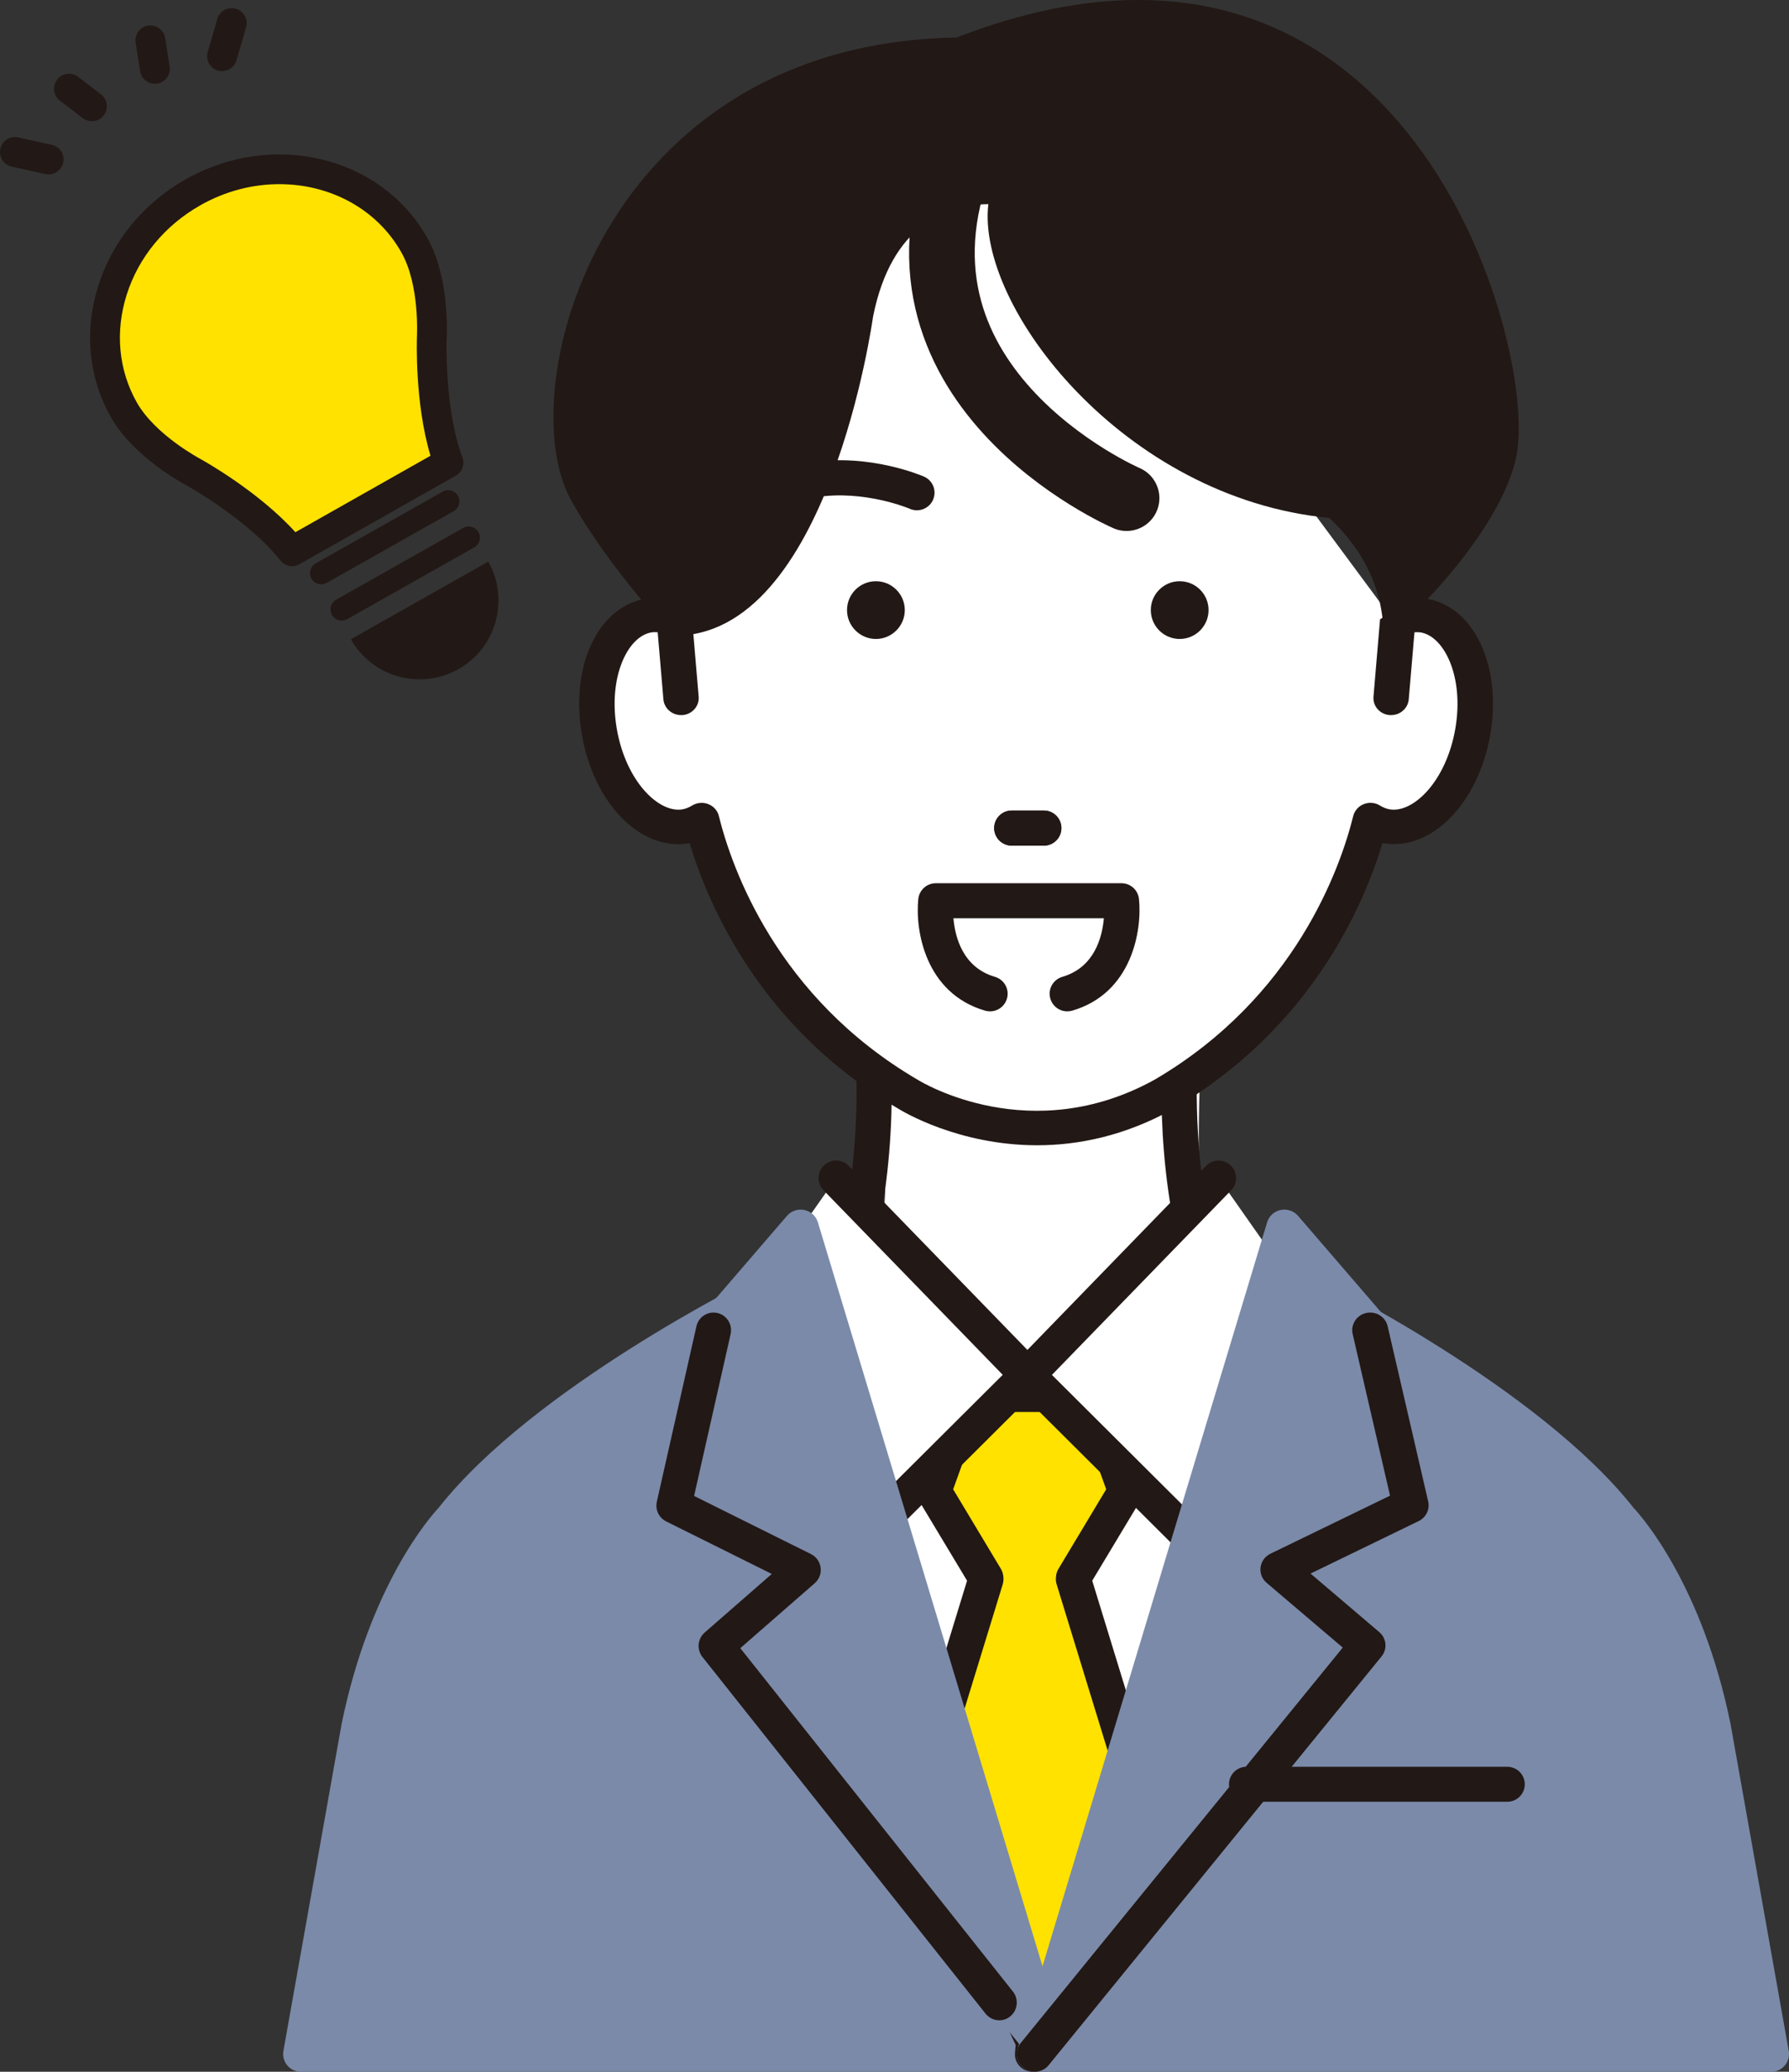 <svg width="139" height="161" viewBox="0 0 139 161" fill="none" xmlns="http://www.w3.org/2000/svg">
<rect x="0" y="0" width="139" height="161" fill="#333333" stroke="none"/>
<path d="M3.775 13.553C3.695 13.553 3.61 13.542 3.524 13.526L0.913 12.95C0.284 12.812 -0.111 12.193 0.028 11.564C0.166 10.935 0.785 10.541 1.414 10.68L4.026 11.255C4.655 11.394 5.049 12.012 4.91 12.641C4.793 13.185 4.308 13.553 3.775 13.553Z" fill="#221815"/>
<path d="M7.139 9.421C6.894 9.421 6.643 9.342 6.43 9.182L4.655 7.817C4.143 7.428 4.053 6.698 4.442 6.186C4.831 5.674 5.561 5.584 6.073 5.973L7.848 7.337C8.36 7.726 8.45 8.457 8.061 8.968C7.832 9.267 7.486 9.421 7.139 9.421Z" fill="#221815"/>
<path d="M17.26 5.53C17.154 5.53 17.047 5.514 16.935 5.482C16.317 5.306 15.965 4.661 16.141 4.043L16.887 1.474C17.063 0.856 17.708 0.504 18.326 0.68C18.945 0.856 19.297 1.501 19.121 2.119L18.374 4.688C18.225 5.195 17.761 5.525 17.26 5.525V5.53Z" fill="#221815"/>
<path d="M12.033 6.511C11.473 6.511 10.977 6.101 10.886 5.53L10.54 3.318C10.439 2.684 10.876 2.092 11.505 1.991C12.144 1.895 12.736 2.327 12.832 2.956L13.178 5.168C13.28 5.802 12.843 6.394 12.214 6.495C12.15 6.506 12.091 6.511 12.033 6.511Z" fill="#221815"/>
<path d="M14.467 14.523C8.289 18.014 5.901 25.493 9.142 31.223C10.757 34.075 14.52 36.026 14.52 36.026C14.52 36.026 19.419 38.728 22.1 42.097L27.553 39.016L28.699 38.371L34.152 35.29C32.649 31.255 32.868 25.669 32.868 25.669C32.868 25.669 33.139 21.436 31.53 18.579C28.289 12.844 20.656 11.026 14.478 14.517L14.467 14.523Z" fill="#FFE200"/>
<path d="M22.693 43.995C22.349 43.995 22.015 43.844 21.79 43.558C19.267 40.377 14.535 37.741 14.487 37.714C14.347 37.644 10.389 35.557 8.614 32.409C6.872 29.32 6.528 25.692 7.641 22.193C8.743 18.721 11.153 15.794 14.422 13.939C21.198 10.101 29.625 12.138 33.201 18.484C34.975 21.632 34.712 26.107 34.701 26.296C34.701 26.317 34.513 31.741 35.927 35.552C36.126 36.086 35.906 36.684 35.411 36.965L23.258 43.849C23.08 43.952 22.881 44 22.688 44L22.693 43.995ZM21.709 14.311C19.649 14.311 17.525 14.839 15.562 15.955C12.803 17.519 10.771 19.983 9.846 22.894C8.932 25.773 9.206 28.748 10.626 31.266C12.061 33.811 15.546 35.649 15.578 35.671C15.799 35.789 20.085 38.183 22.951 41.358L33.448 35.417C32.217 31.315 32.389 26.403 32.394 26.177C32.394 26.107 32.625 22.166 31.189 19.621C29.264 16.198 25.597 14.311 21.709 14.311Z" fill="#221815"/>
<path d="M35.581 38.536C35.815 38.952 35.671 39.485 35.255 39.72L25.384 45.295C24.968 45.53 24.44 45.386 24.2 44.965C23.966 44.549 24.11 44.021 24.525 43.781L34.397 38.206C34.813 37.971 35.346 38.115 35.581 38.536Z" fill="#221815"/>
<path d="M37.176 41.356C37.41 41.772 37.266 42.305 36.845 42.539L26.973 48.115C26.552 48.349 26.024 48.206 25.79 47.784C25.555 47.369 25.699 46.841 26.12 46.601L35.992 41.025C36.408 40.791 36.936 40.935 37.176 41.356Z" fill="#221815"/>
<path d="M37.938 43.648C39.602 46.596 38.562 50.338 35.614 52.001C32.667 53.664 28.925 52.624 27.262 49.677L37.938 43.643V43.648Z" fill="#221815"/>
<path d="M138.979 159.375L134.462 133.994C134.462 133.994 134.462 133.973 134.456 133.962C132.248 123.133 127.533 117.828 126.923 117.177C119.566 107.828 102.768 99.489 102.057 99.139C101.832 99.032 101.586 98.984 101.34 99.005L80.5 100.759L59.66 99.005C59.414 98.984 59.162 99.032 58.943 99.139C58.232 99.489 41.434 107.833 34.077 117.177C33.467 117.828 28.752 123.133 26.538 133.994L22.021 159.375C21.951 159.779 22.058 160.193 22.32 160.505C22.582 160.817 22.967 161 23.373 161H137.627C138.033 161 138.418 160.817 138.68 160.505C138.942 160.193 139.049 159.779 138.979 159.375Z" fill="#7B8AA9"/>
<path d="M93.613 78L81 85.592L68.387 78C68.387 78 70.43 97.438 66 108.77L81 153L96 108.77C91.57 97.438 93.613 78 93.613 78Z" fill="white"/>
<path d="M94.397 102.81C93.848 102.81 93.337 102.48 93.129 101.936C89.92 93.54 90.069 84.575 90.416 80.124L80.474 86.243C80.037 86.51 79.488 86.51 79.051 86.243L69.11 80.124C69.456 84.575 69.611 93.54 66.397 101.936C66.13 102.64 65.341 102.991 64.643 102.719C63.939 102.453 63.588 101.664 63.859 100.966C68.007 90.124 66.136 77.848 66.114 77.725C66.029 77.203 66.263 76.675 66.701 76.382C67.143 76.089 67.713 76.078 68.166 76.355L79.76 83.493L91.359 76.355C91.812 76.078 92.382 76.089 92.825 76.382C93.267 76.675 93.497 77.203 93.417 77.725C93.395 77.848 91.535 90.15 95.671 100.966C95.938 101.669 95.586 102.453 94.888 102.719C94.728 102.778 94.563 102.81 94.403 102.81H94.397Z" fill="#221815"/>
<path d="M89 139.868L83.542 122.548L83.553 122.445L87.764 115.62L84.94 108H75.06L72.242 115.62L76.447 122.445L76.463 122.548L71 139.868L80.323 159.009L80.24 160L89 139.868Z" fill="#FFE200"/>
<path d="M80.219 161C80.113 161 80 160.989 79.894 160.957C79.242 160.797 78.803 160.188 78.862 159.521L78.916 158.912L70.13 140.373C69.986 140.069 69.959 139.716 70.061 139.39L75.138 122.837L71.381 116.585C71.172 116.232 71.13 115.805 71.269 115.421L73.978 107.902C74.17 107.363 74.683 107 75.26 107H84.74C85.317 107 85.831 107.358 86.023 107.902L88.732 115.421C88.871 115.805 88.828 116.232 88.62 116.585L84.863 122.837L89.94 139.39C90.036 139.695 90.015 140.026 89.892 140.319L81.481 160.167C81.261 160.68 80.765 161 80.225 161H80.219ZM72.818 139.684L80.412 155.698L87.188 139.716L82.095 123.11C82.042 122.928 82.02 122.736 82.047 122.549L82.058 122.448C82.079 122.255 82.143 122.074 82.245 121.908L85.948 115.736L83.784 109.729H76.222L74.058 115.736L77.761 121.908C77.863 122.074 77.922 122.255 77.948 122.448L77.959 122.549C77.981 122.736 77.959 122.928 77.911 123.11L72.829 139.684H72.818Z" fill="#221815"/>
<path d="M79.824 106.856L67.17 119.462L59.078 99.937L64.968 91.547L79.824 106.856Z" fill="white"/>
<path d="M79.824 106.856L92.479 119.462L100.57 99.937L94.685 91.547L79.824 106.856Z" fill="white"/>
<path d="M67.168 120.822C66.822 120.822 66.47 120.688 66.204 120.422C65.676 119.889 65.676 119.031 66.204 118.498L77.909 106.84L63.986 92.496C63.464 91.957 63.474 91.094 64.013 90.572C64.551 90.049 65.409 90.06 65.937 90.598L80.798 105.907C81.315 106.44 81.31 107.293 80.782 107.815L68.128 120.422C67.861 120.688 67.515 120.816 67.168 120.816V120.822Z" fill="#221815"/>
<path d="M92.478 120.822C92.132 120.822 91.786 120.688 91.519 120.427L78.865 107.821C78.337 107.293 78.332 106.445 78.849 105.912L93.704 90.603C94.227 90.065 95.09 90.055 95.629 90.577C96.167 91.099 96.183 91.963 95.655 92.501L81.732 106.845L93.433 118.503C93.966 119.031 93.966 119.894 93.433 120.427C93.166 120.694 92.82 120.827 92.468 120.827L92.478 120.822Z" fill="#221815"/>
<path d="M61.746 96L81 160L55.327 128.226L62.208 122.325L52 117.333L55.126 103.717L61.746 96Z" fill="#7B8AA9"/>
<path d="M81.602 161C81.192 161 80.782 160.822 80.514 160.482L54.659 128.586C54.188 128.009 54.271 127.173 54.834 126.688L60.174 122.119L51.778 118.024C51.199 117.744 50.892 117.107 51.035 116.487L54.183 102.818C54.232 102.602 54.336 102.403 54.478 102.23L61.147 94.484C61.481 94.101 61.995 93.923 62.497 94.031C63 94.134 63.399 94.5 63.547 94.986L82.941 159.231C83.133 159.862 82.843 160.536 82.253 160.844C82.045 160.951 81.826 161 81.608 161H81.602ZM57.671 127.901L78.224 153.254L61.606 98.201L56.823 103.757L53.997 116.039L63.29 120.571C63.711 120.776 63.995 121.169 64.055 121.628C64.115 122.086 63.941 122.539 63.585 122.841L57.671 127.896V127.901Z" fill="#7B8AA9"/>
<path d="M99.248 96L80 160L105.668 128.226L98.793 122.325L109 117.333L105.874 103.717L99.248 96Z" fill="#7B8AA9"/>
<path d="M80.392 161C80.174 161 79.95 160.951 79.747 160.844C79.157 160.536 78.867 159.862 79.059 159.231L98.453 94.984C98.601 94.498 99 94.132 99.503 94.029C100 93.927 100.519 94.099 100.853 94.482L107.522 102.228C107.669 102.396 107.768 102.601 107.817 102.816L110.965 116.486C111.108 117.106 110.801 117.743 110.222 118.023L101.826 122.117L107.166 126.687C107.735 127.172 107.811 128.008 107.341 128.585L81.486 160.482C81.212 160.817 80.808 161 80.398 161H80.392ZM100.388 98.204L83.77 153.259L104.324 127.906L98.409 122.851C98.054 122.549 97.879 122.096 97.939 121.637C97.999 121.179 98.284 120.785 98.704 120.58L107.997 116.049L105.171 103.766L100.388 98.21V98.204Z" fill="#7B8AA9"/>
<path d="M77.644 157C77.243 157 76.848 156.822 76.575 156.484L54.576 128.764C54.122 128.188 54.196 127.355 54.747 126.87L59.966 122.314L51.76 118.231C51.194 117.951 50.895 117.317 51.034 116.698L54.111 103.067C54.277 102.33 55.003 101.867 55.74 102.034C56.472 102.201 56.932 102.938 56.766 103.675L53.929 116.252L63.011 120.77C63.423 120.975 63.7 121.367 63.759 121.825C63.818 122.282 63.647 122.734 63.3 123.035L57.519 128.081L78.702 154.768C79.172 155.359 79.076 156.225 78.488 156.699C78.237 156.903 77.938 157 77.639 157H77.644Z" fill="#221815"/>
<path d="M80.393 160.995C80.087 160.995 79.781 160.898 79.524 160.694C78.923 160.221 78.824 159.356 79.305 158.766L104.328 128.036L98.413 123.003C98.058 122.703 97.883 122.251 97.943 121.795C98.003 121.338 98.287 120.946 98.708 120.742L108.002 116.23L105.099 103.672C104.93 102.936 105.4 102.2 106.149 102.034C106.903 101.867 107.647 102.329 107.816 103.065L110.965 116.676C111.108 117.294 110.801 117.928 110.222 118.207L101.824 122.284L107.166 126.833C107.734 127.317 107.811 128.149 107.341 128.724L81.481 160.484C81.208 160.823 80.798 161 80.393 161V160.995Z" fill="#221815"/>
<path d="M117.11 140.016H96.849C96.098 140.016 95.49 139.409 95.49 138.657C95.49 137.906 96.098 137.298 96.849 137.298H117.11C117.862 137.298 118.47 137.906 118.47 138.657C118.47 139.409 117.862 140.016 117.11 140.016Z" fill="#221815"/>
<path d="M110.005 47.635C109.337 47.528 108.662 47.63 108.015 47.885L80.001 10.02C75.361 9.572 56.525 16.45 51.752 43.066L51.992 47.885C51.34 47.624 50.665 47.528 49.996 47.635C47.112 48.104 45.405 52.108 46.192 56.581C46.978 61.054 49.953 64.302 52.838 63.832C53.293 63.758 53.715 63.587 54.106 63.347C55.117 67.388 58.73 77.823 70.106 84.434C70.106 84.434 79.418 90.208 89.885 84.434C101.261 77.823 104.879 67.394 105.89 63.347C106.281 63.587 106.704 63.758 107.159 63.832C110.048 64.296 113.024 61.049 113.81 56.581C114.591 52.108 112.89 48.104 110.005 47.635Z" fill="white"/>
<path d="M110.835 46.531C110.491 46.477 110.142 46.456 109.793 46.477L107.226 48.127L106.716 54.138C106.652 54.871 107.215 55.512 107.973 55.571C108.01 55.571 108.048 55.571 108.085 55.571C108.794 55.571 109.396 55.043 109.455 54.348L109.9 49.135C110.067 49.124 110.228 49.124 110.378 49.145C112.215 49.447 113.778 52.606 113.069 56.655C112.36 60.709 109.82 63.194 107.983 62.898C107.726 62.854 107.479 62.757 107.215 62.596C106.84 62.364 106.372 62.326 105.964 62.488C105.551 62.65 105.25 62.995 105.143 63.41C104.144 67.437 100.637 77.496 89.726 83.895C80.113 89.226 71.672 84.143 71.285 83.9C60.352 77.501 56.851 67.442 55.852 63.41C55.75 62.989 55.444 62.65 55.03 62.488C54.864 62.423 54.687 62.391 54.515 62.391C54.257 62.391 54.005 62.461 53.779 62.596C53.516 62.757 53.264 62.854 53.011 62.898C51.169 63.194 48.629 60.703 47.926 56.655C47.222 52.601 48.78 49.442 50.616 49.145C50.772 49.119 50.933 49.119 51.1 49.135L51.545 54.348C51.604 55.043 52.206 55.571 52.915 55.571C52.952 55.571 52.99 55.571 53.027 55.571C53.785 55.512 54.348 54.865 54.284 54.138L53.763 48.003L53.532 43.307L50.794 43C50.777 43.097 50.772 43.194 50.777 43.291L50.933 46.472C50.675 46.472 50.418 46.493 50.16 46.531C46.46 47.135 44.285 51.782 45.214 57.113C46.143 62.439 49.768 66.138 53.473 65.539C53.511 65.534 53.543 65.528 53.581 65.517C55.084 70.509 59.208 79.96 69.825 86.175C70.093 86.342 74.454 89 80.586 89C83.733 89 87.341 88.299 91.106 86.208C91.116 86.208 91.122 86.197 91.132 86.191C101.781 79.96 105.911 70.509 107.414 65.512C107.452 65.517 107.489 65.528 107.527 65.534C111.221 66.132 114.851 62.434 115.786 57.108C116.715 51.782 114.54 47.135 110.835 46.526V46.531Z" fill="#221815"/>
<path d="M91.658 45.167C90.421 45.167 89.414 46.175 89.414 47.411C89.414 48.648 90.421 49.655 91.658 49.655C92.895 49.655 93.902 48.648 93.902 47.411C93.902 46.175 92.9 45.167 91.658 45.167Z" fill="#221815"/>
<path d="M68.055 45.167C66.813 45.167 65.811 46.175 65.811 47.411C65.811 48.648 66.818 49.655 68.055 49.655C69.291 49.655 70.299 48.648 70.299 47.411C70.299 46.175 69.291 45.167 68.055 45.167Z" fill="#221815"/>
<path d="M72.495 38.835C72.798 38.142 72.484 37.337 71.791 37.038C71.62 36.964 67.553 35.215 62.974 35.94C62.228 36.058 61.722 36.756 61.839 37.502C61.956 38.248 62.655 38.755 63.401 38.638C67.159 38.046 70.645 39.517 70.698 39.544C70.832 39.602 70.965 39.634 71.103 39.65C71.679 39.709 72.249 39.394 72.495 38.84V38.835Z" fill="#221815"/>
<path d="M74.341 2.918C46.643 3.371 39.618 30.37 44.375 38.879C47.401 44.289 52.292 49.398 52.292 49.398C64.397 49.603 67.832 24.614 67.832 24.614C69.261 17.442 73.535 15.911 76.792 15.863C75.841 23.822 87.306 38.723 103.28 40.248C110.128 46.655 105.705 53.197 108.946 48.277C109.107 48.633 117.24 40.738 117.922 34.778C119.035 25.088 108.387 -10.285 74.335 2.913L74.341 2.918Z" fill="#221815"/>
<path d="M87.531 38.712C87.531 38.712 66.972 29.858 75.074 11.245" stroke="#221815" stroke-width="5.1" stroke-linecap="round" stroke-linejoin="round"/>
<path d="M78.609 65.716H81.103C81.86 65.716 82.468 65.103 82.468 64.351C82.468 63.6 81.855 62.987 81.103 62.987H78.609C77.852 62.987 77.244 63.6 77.244 64.351C77.244 65.103 77.857 65.716 78.609 65.716Z" fill="#221815"/>
<path d="M78.609 65.716H81.103C81.86 65.716 82.468 65.103 82.468 64.351C82.468 63.6 81.855 62.987 81.103 62.987H78.609C77.852 62.987 77.244 63.6 77.244 64.351C77.244 65.103 77.857 65.716 78.609 65.716Z" fill="#221815"/>
<path d="M87.137 68.637H72.708C72.01 68.637 71.423 69.165 71.349 69.863C71.098 72.267 71.866 77.176 76.54 78.541C76.668 78.578 76.796 78.594 76.924 78.594C77.516 78.594 78.059 78.205 78.235 77.608C78.449 76.883 78.033 76.126 77.308 75.913C74.808 75.183 74.206 72.832 74.078 71.361H85.767C85.639 72.832 85.037 75.183 82.537 75.913C81.812 76.126 81.396 76.883 81.61 77.608C81.785 78.205 82.329 78.594 82.921 78.594C83.049 78.594 83.177 78.578 83.305 78.541C87.979 77.176 88.742 72.267 88.496 69.863C88.422 69.165 87.835 68.637 87.137 68.637Z" fill="#221815"/>
</svg>
